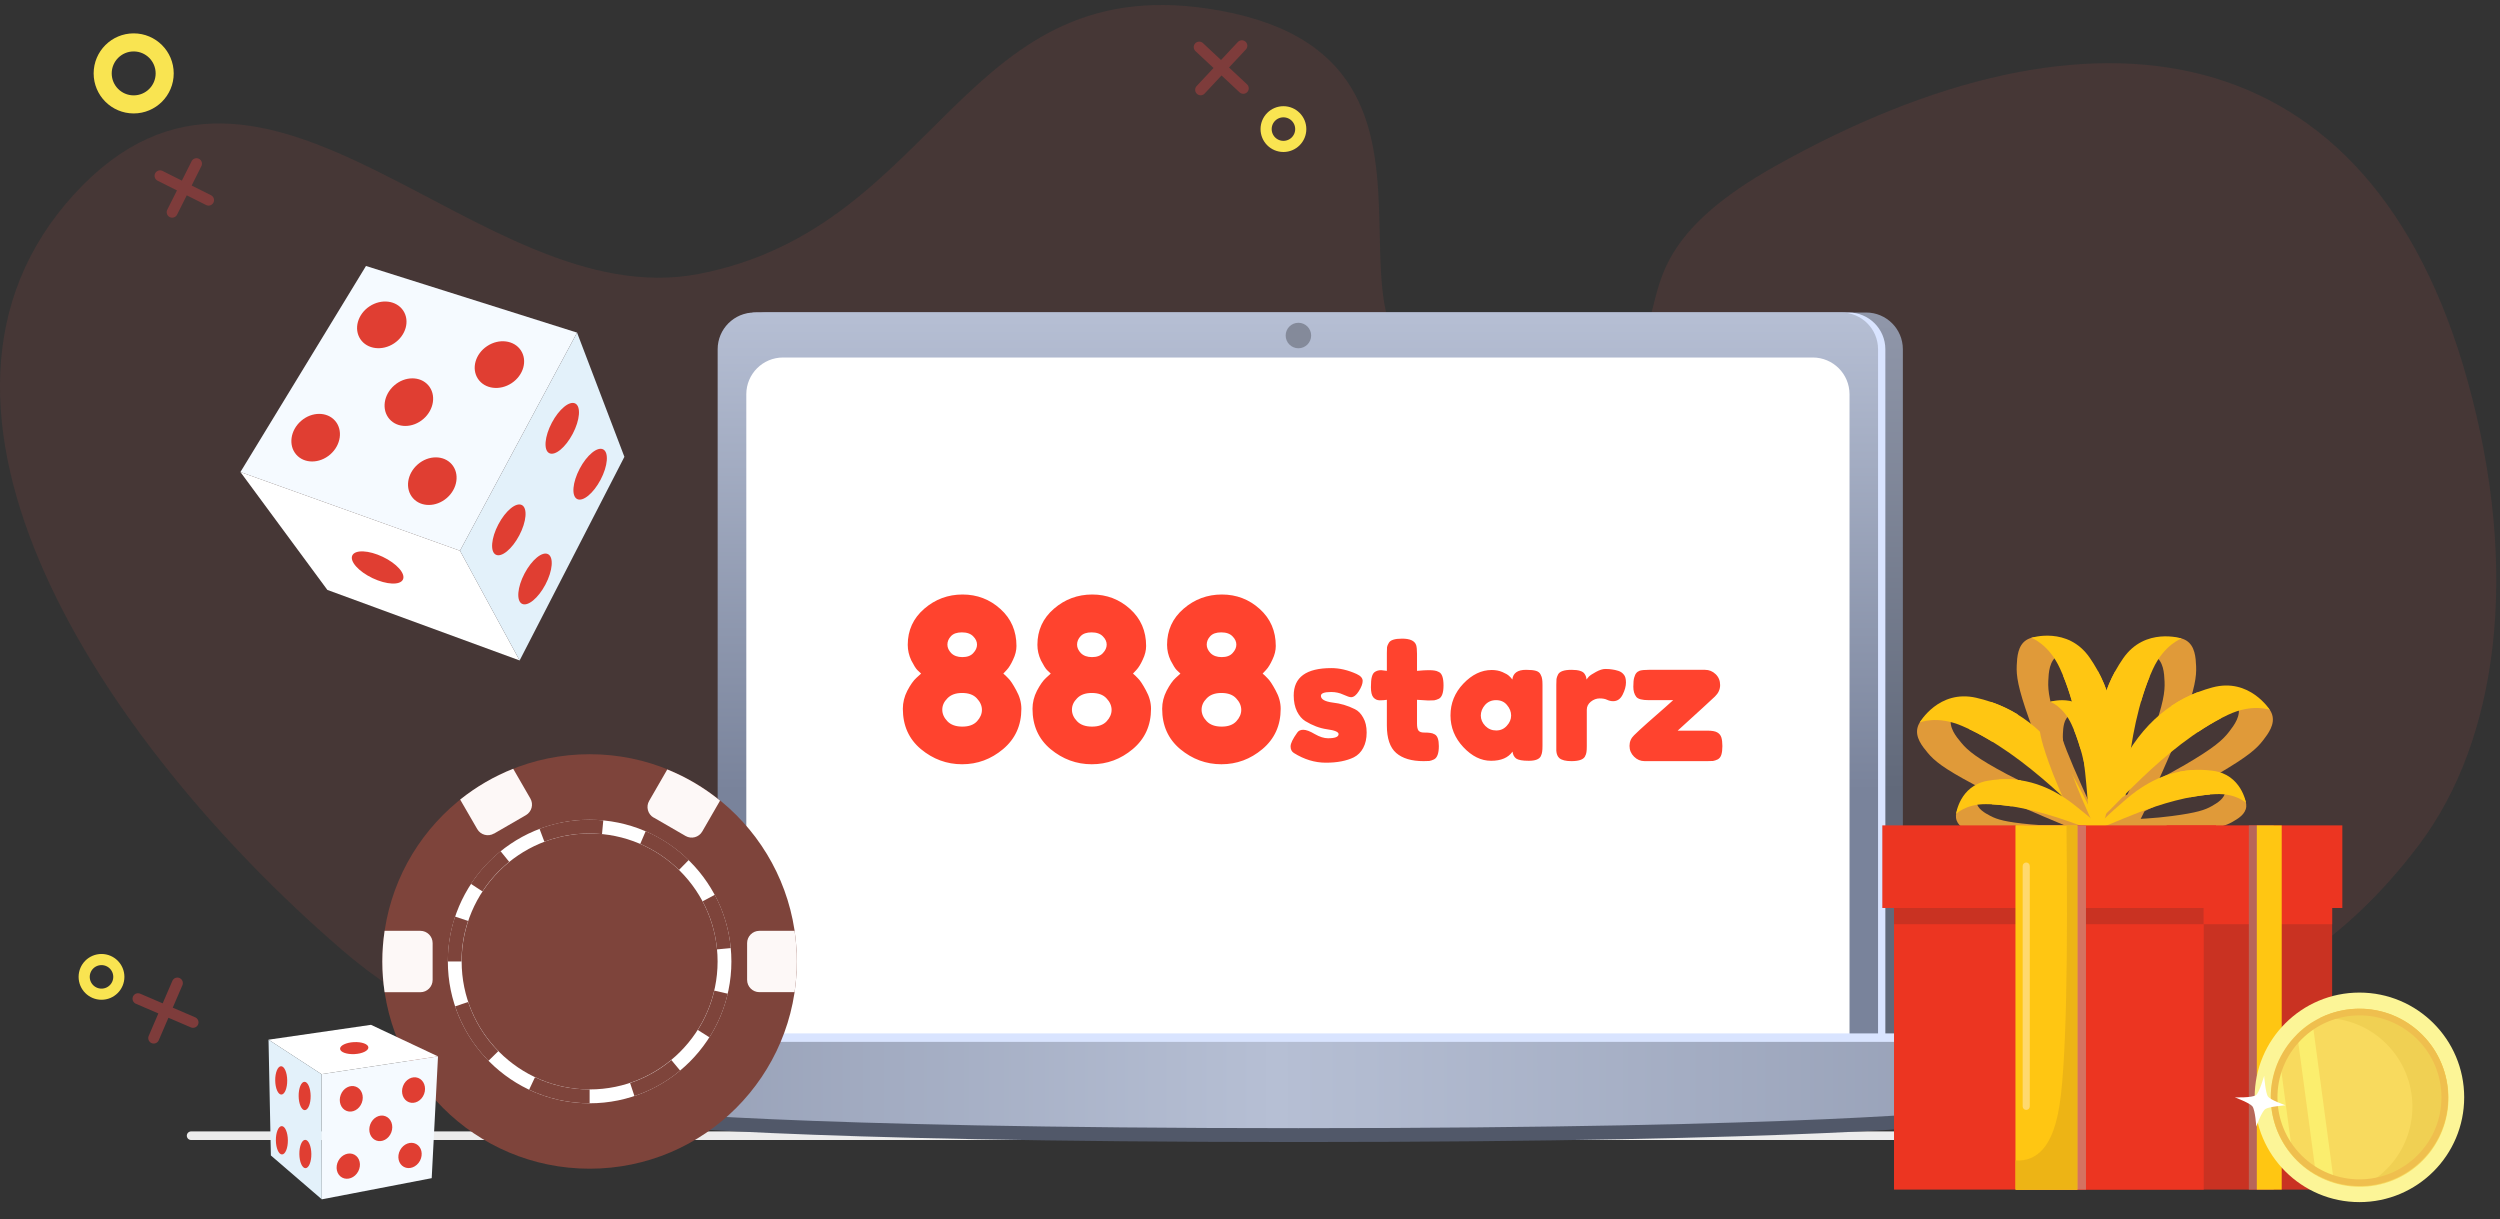 <svg width="404" height="197" viewBox="0 0 404 197" fill="none" xmlns="http://www.w3.org/2000/svg">
<rect x="0" y="0" width="404" height="197" fill="#333333" stroke="none"/>
<path opacity="0.1" d="M197.133 1.711C245.583 10.531 202.033 65.011 243.423 61.502C283.163 58.132 251.993 46.452 286.753 26.912C338.093 -1.949 382.983 4.761 398.753 61.502C407.363 92.492 403.563 119.621 391.043 136.341C348.583 193.001 282.593 153.311 211.793 153.311C150.583 153.311 101.353 193.351 55.043 153.311C16.213 119.741 -19.287 65.612 11.963 31.412C43.213 -2.789 77.283 51.121 112.903 44.272C152.083 36.742 155.463 -5.879 197.133 1.711Z" fill="#F96251"/>
<path d="M30.883 183.531H378.883" stroke="#ECECEC" stroke-width="1.39" stroke-linecap="round"/>
<path d="M301.563 50.502H123.903C120.622 50.502 117.963 53.161 117.963 56.441V169.291C117.963 172.572 120.622 175.231 123.903 175.231H301.563C304.844 175.231 307.503 172.572 307.503 169.291V56.441C307.503 53.161 304.844 50.502 301.563 50.502Z" fill="url(#paint0_linear_2_826)"/>
<path d="M298.733 50.502H122.363C119.082 50.502 116.423 53.161 116.423 56.441V169.291C116.423 172.572 119.082 175.231 122.363 175.231H298.733C302.013 175.231 304.673 172.572 304.673 169.291V56.441C304.673 53.161 302.013 50.502 298.733 50.502Z" fill="#D9E4FF"/>
<path d="M297.553 50.502H121.913C118.632 50.502 115.973 53.161 115.973 56.441V169.351C115.973 172.632 118.632 175.291 121.913 175.291H297.553C300.834 175.291 303.493 172.632 303.493 169.351V56.441C303.493 53.161 300.834 50.502 297.553 50.502Z" fill="url(#paint1_linear_2_826)"/>
<path d="M292.943 57.772H126.543C123.262 57.772 120.603 60.431 120.603 63.712V172.001C120.603 175.282 123.262 177.941 126.543 177.941H292.943C296.223 177.941 298.883 175.282 298.883 172.001V63.712C298.883 60.431 296.223 57.772 292.943 57.772Z" fill="white"/>
<path d="M102.273 175.722C102.273 172.892 104.563 170.602 107.393 170.602H312.243C315.073 170.602 317.363 172.892 317.363 175.722V181.662C317.363 181.662 293.263 184.552 209.823 184.552C126.383 184.552 102.273 181.662 102.273 181.662V175.722Z" fill="#515869"/>
<path d="M102.273 172.121C102.273 169.291 104.563 167.001 107.393 167.001H312.243C315.073 167.001 317.363 169.291 317.363 172.121V178.061C317.363 178.061 293.263 180.951 209.823 180.951C126.383 180.951 102.273 178.061 102.273 178.061V172.121Z" fill="#D9E4FF"/>
<path d="M102.273 173.482C102.273 170.652 104.563 168.362 107.393 168.362H312.243C315.073 168.362 317.363 170.652 317.363 173.482V179.422C317.363 179.422 293.263 182.312 209.823 182.312C126.383 182.312 102.273 179.422 102.273 179.422V173.482Z" fill="url(#paint2_linear_2_826)"/>
<path d="M209.823 56.281C210.961 56.281 211.883 55.359 211.883 54.221C211.883 53.084 210.961 52.161 209.823 52.161C208.685 52.161 207.763 53.084 207.763 54.221C207.763 55.359 208.685 56.281 209.823 56.281Z" fill="#848A9A"/>
<path d="M21.603 16.872C24.37 16.872 26.613 14.629 26.613 11.862C26.613 9.095 24.37 6.852 21.603 6.852C18.836 6.852 16.593 9.095 16.593 11.862C16.593 14.629 18.836 16.872 21.603 16.872Z" stroke="#F9E451" stroke-width="2.92" stroke-linecap="round"/>
<path d="M16.403 160.662C17.949 160.662 19.203 159.408 19.203 157.862C19.203 156.315 17.949 155.062 16.403 155.062C14.856 155.062 13.603 156.315 13.603 157.862C13.603 159.408 14.856 160.662 16.403 160.662Z" stroke="#F9E451" stroke-width="1.8" stroke-linecap="round"/>
<path d="M207.403 23.662C208.949 23.662 210.203 22.408 210.203 20.861C210.203 19.315 208.949 18.061 207.403 18.061C205.856 18.061 204.603 19.315 204.603 20.861C204.603 22.408 205.856 23.662 207.403 23.662Z" stroke="#F9E451" stroke-width="1.8" stroke-linecap="round"/>
<path d="M33.703 32.341L25.863 28.411M31.753 26.451L27.823 34.291" stroke="#7E3C3B" stroke-width="1.77" stroke-linecap="round"/>
<path d="M200.913 14.272L193.793 7.612M200.683 7.392L194.023 14.512" stroke="#7E3C3B" stroke-width="1.77" stroke-linecap="round"/>
<path d="M28.663 158.862L24.843 167.752M22.303 161.392L31.193 165.212" stroke="#7E3C3B" stroke-width="1.77" stroke-linecap="round"/>
<path d="M347.863 128.222C350.343 122.742 351.603 119.932 352.883 116.342C354.723 111.162 354.963 109.312 354.893 107.662C354.833 106.262 354.713 104.402 353.323 103.522C352.033 102.712 350.033 102.972 348.473 103.932C347.793 104.352 347.203 104.892 346.693 105.532C347.253 105.572 347.783 105.722 348.223 106.002C349.623 106.882 349.733 108.742 349.793 110.142C349.863 111.802 349.623 113.642 347.783 118.822C346.503 122.412 345.243 125.222 342.763 130.702C342.673 130.902 342.583 131.092 342.503 131.282C342.853 133.092 343.413 134.752 344.313 134.562C344.943 134.432 345.503 133.432 347.863 128.222Z" fill="#E09A39"/>
<path d="M342.903 133.901C342.073 134.231 341.253 130.911 340.043 126.061C338.033 117.951 339.513 111.581 343.103 106.391C346.643 101.271 352.553 103.181 352.553 103.181C352.553 103.181 349.733 104.131 347.893 108.161C343.023 118.821 343.613 133.621 342.903 133.901Z" fill="#FFC612"/>
<path d="M345.973 113.412C346.373 112.032 346.833 110.662 347.373 109.342C346.463 108.832 345.053 108.262 343.303 108.332C342.743 108.352 342.233 108.442 341.773 108.552C341.023 109.932 340.413 111.392 339.973 112.942C340.563 112.742 341.293 112.562 342.133 112.532C343.733 112.472 345.053 112.942 345.963 113.412H345.973Z" fill="#FFC612"/>
<path d="M332.933 128.121C330.453 122.641 329.193 119.831 327.913 116.241C326.073 111.061 325.833 109.211 325.903 107.561C325.963 106.161 326.083 104.301 327.473 103.421C328.763 102.611 330.763 102.871 332.323 103.831C333.003 104.251 333.593 104.791 334.103 105.431C333.543 105.471 333.013 105.621 332.573 105.901C331.173 106.781 331.063 108.641 331.003 110.041C330.933 111.701 331.173 113.541 333.013 118.721C334.293 122.311 335.553 125.121 338.033 130.601C338.123 130.801 338.213 130.991 338.293 131.181C337.943 132.991 337.383 134.651 336.483 134.461C335.853 134.331 335.293 133.331 332.933 128.121Z" fill="#E09A39"/>
<path d="M337.893 133.791C338.723 134.121 339.543 130.801 340.753 125.951C342.763 117.841 341.283 111.471 337.693 106.281C334.153 101.161 328.243 103.071 328.243 103.071C328.243 103.071 331.063 104.021 332.903 108.051C337.773 118.711 337.183 133.511 337.893 133.791Z" fill="#FFC612"/>
<path d="M334.823 113.311C334.423 111.931 333.963 110.561 333.423 109.241C334.333 108.731 335.743 108.161 337.493 108.231C338.053 108.251 338.563 108.341 339.023 108.451C339.773 109.831 340.383 111.291 340.823 112.841C340.233 112.641 339.503 112.461 338.663 112.431C337.063 112.371 335.743 112.841 334.833 113.311H334.823Z" fill="#FFC612"/>
<path d="M347.073 130.841C352.503 128.251 355.283 126.921 358.573 124.991C363.313 122.221 364.693 120.961 365.703 119.651C366.563 118.541 367.673 117.041 367.173 115.471C366.713 114.021 365.013 112.931 363.203 112.661C362.413 112.541 361.613 112.581 360.813 112.741C361.213 113.131 361.523 113.591 361.683 114.081C362.183 115.651 361.073 117.151 360.213 118.261C359.203 119.571 357.823 120.831 353.083 123.601C349.793 125.521 347.013 126.861 341.583 129.451C341.383 129.541 341.193 129.641 341.003 129.721C340.103 131.331 339.463 132.961 340.273 133.401C340.843 133.711 341.913 133.311 347.083 130.841H347.073Z" fill="#E09A39"/>
<path d="M339.623 131.981C338.773 131.701 340.283 128.631 342.493 124.151C346.183 116.651 351.423 112.741 357.513 111.091C363.523 109.461 366.803 114.721 366.803 114.721C366.803 114.721 364.033 113.631 360.033 115.521C349.443 120.531 340.343 132.221 339.623 131.981Z" fill="#FFC612"/>
<path d="M355.173 118.301C356.373 117.501 357.603 116.751 358.863 116.091C358.493 115.111 357.783 113.771 356.403 112.691C355.963 112.341 355.513 112.081 355.093 111.871C353.633 112.441 352.223 113.171 350.893 114.071C351.473 114.291 352.143 114.631 352.813 115.151C354.073 116.141 354.783 117.351 355.173 118.291V118.301Z" fill="#FFC612"/>
<path d="M330.583 132.091C325.053 129.721 322.223 128.501 318.863 126.711C314.013 124.131 312.583 122.931 311.523 121.661C310.623 120.581 309.453 119.131 309.883 117.541C310.283 116.071 311.943 114.921 313.743 114.571C314.523 114.421 315.323 114.421 316.133 114.551C315.743 114.961 315.463 115.421 315.323 115.931C314.883 117.521 316.053 118.971 316.963 120.051C318.023 121.321 319.453 122.521 324.303 125.101C327.673 126.891 330.503 128.111 336.023 130.481C336.223 130.571 336.423 130.651 336.613 130.731C337.573 132.301 338.283 133.901 337.493 134.371C336.933 134.701 335.853 134.351 330.593 132.091H330.583Z" fill="#E09A39"/>
<path d="M338.073 132.921C338.913 132.601 337.273 129.601 334.893 125.211C330.903 117.871 325.503 114.171 319.363 112.761C313.293 111.371 310.223 116.761 310.223 116.761C310.223 116.761 312.953 115.561 317.023 117.291C327.813 121.871 337.363 133.191 338.083 132.921H338.073Z" fill="#FFC612"/>
<path d="M321.983 119.881C320.753 119.131 319.493 118.431 318.203 117.821C318.533 116.831 319.193 115.461 320.533 114.321C320.963 113.961 321.393 113.671 321.813 113.451C323.293 113.961 324.733 114.631 326.103 115.471C325.533 115.721 324.873 116.081 324.233 116.631C323.013 117.671 322.353 118.901 322.003 119.871L321.983 119.881Z" fill="#FFC612"/>
<path d="M334.803 132.041C332.963 127.971 332.023 125.871 331.073 123.201C329.703 119.351 329.523 117.981 329.583 116.741C329.633 115.701 329.713 114.311 330.753 113.661C331.713 113.061 333.193 113.251 334.353 113.971C334.853 114.281 335.293 114.681 335.673 115.161C335.253 115.191 334.863 115.301 334.533 115.511C333.493 116.161 333.413 117.551 333.363 118.591C333.303 119.821 333.493 121.191 334.853 125.051C335.803 127.721 336.743 129.811 338.583 133.891C338.653 134.041 338.713 134.181 338.783 134.321C338.523 135.661 338.103 136.901 337.433 136.761C336.963 136.661 336.543 135.921 334.793 132.041H334.803Z" fill="#E09A39"/>
<path d="M338.493 136.261C339.113 136.511 339.723 134.041 340.623 130.431C342.123 124.401 341.013 119.661 338.343 115.801C335.713 111.991 331.313 113.411 331.313 113.411C331.313 113.411 333.413 114.121 334.783 117.111C338.403 125.041 337.963 136.041 338.493 136.251V136.261Z" fill="#FFC612"/>
<path d="M336.213 121.031C335.913 120.001 335.573 118.981 335.173 118.001C335.853 117.621 336.903 117.201 338.203 117.251C338.623 117.271 339.003 117.331 339.343 117.411C339.903 118.441 340.353 119.521 340.683 120.671C340.243 120.521 339.703 120.391 339.073 120.371C337.883 120.321 336.903 120.671 336.223 121.021L336.213 121.031Z" fill="#FFC612"/>
<path d="M344.773 135.091C349.243 134.881 351.533 134.771 354.343 134.411C358.393 133.881 359.703 133.421 360.773 132.811C361.683 132.291 362.873 131.591 362.993 130.371C363.093 129.241 362.243 128.011 361.083 127.301C360.573 126.991 360.023 126.781 359.423 126.661C359.583 127.051 359.663 127.441 359.633 127.831C359.523 129.051 358.323 129.751 357.413 130.271C356.343 130.881 355.033 131.341 350.983 131.871C348.173 132.241 345.883 132.351 341.413 132.551C341.253 132.551 341.093 132.561 340.943 132.571C339.863 133.411 338.953 134.341 339.373 134.881C339.673 135.261 340.523 135.291 344.773 135.101V135.091Z" fill="#E09A39"/>
<path d="M339.333 133.711C338.833 133.271 340.753 131.611 343.563 129.171C348.263 125.101 352.983 123.941 357.633 124.561C362.223 125.181 362.953 129.741 362.953 129.741C362.953 129.741 361.373 128.191 358.083 128.331C349.373 128.701 339.763 134.081 339.343 133.711H339.333Z" fill="#FFC612"/>
<path d="M353.953 128.841C355.003 128.641 356.063 128.481 357.123 128.401C357.153 127.621 357.053 126.501 356.413 125.361C356.213 124.991 355.983 124.681 355.753 124.421C354.583 124.391 353.413 124.481 352.243 124.711C352.573 125.031 352.933 125.461 353.243 126.011C353.823 127.051 353.953 128.081 353.953 128.851V128.841Z" fill="#FFC612"/>
<path d="M334.463 136.211C329.993 136.171 327.703 136.141 324.873 135.881C320.803 135.501 319.483 135.091 318.393 134.521C317.463 134.041 316.243 133.381 316.093 132.161C315.953 131.041 316.753 129.771 317.883 129.021C318.373 128.691 318.923 128.471 319.523 128.321C319.373 128.711 319.313 129.111 319.363 129.501C319.523 130.721 320.743 131.381 321.663 131.861C322.753 132.431 324.083 132.841 328.143 133.221C330.963 133.481 333.263 133.511 337.733 133.551C337.893 133.551 338.053 133.551 338.203 133.551C339.313 134.351 340.253 135.251 339.853 135.801C339.563 136.191 338.723 136.251 334.463 136.211Z" fill="#E09A39"/>
<path d="M339.843 134.641C340.323 134.181 338.343 132.591 335.453 130.261C330.613 126.371 325.843 125.381 321.223 126.171C316.663 126.961 316.103 131.541 316.103 131.541C316.103 131.541 317.633 129.931 320.923 129.951C329.643 130.001 339.443 135.021 339.853 134.631L339.843 134.641Z" fill="#FFC612"/>
<path d="M325.063 130.311C324.003 130.151 322.933 130.031 321.883 129.981C321.823 129.211 321.883 128.081 322.473 126.921C322.663 126.551 322.883 126.231 323.103 125.961C324.273 125.891 325.443 125.931 326.623 126.121C326.303 126.451 325.953 126.891 325.673 127.451C325.133 128.511 325.033 129.551 325.063 130.311Z" fill="#FFC612"/>
<path d="M326.823 192.241H376.873V136.361H326.823V192.241Z" fill="#C93222"/>
<path d="M306.073 192.241H356.123V136.361H306.073V192.241Z" fill="#EC3521"/>
<path d="M306.073 149.351H356.123V140.801H306.073V149.351Z" fill="#C93222"/>
<path d="M356.123 149.351H376.873V140.801H356.123V149.351Z" fill="#EC3521"/>
<path d="M350.133 146.731H378.523V133.381H350.133V146.731Z" fill="#EC3521"/>
<path d="M304.183 146.731H358.103V133.381H304.183V146.731Z" fill="#EC3521"/>
<path d="M335.693 133.391H325.733V192.241H335.693V133.391Z" fill="#FFC612"/>
<path d="M337.093 133.391H327.133V192.241H337.093V133.391Z" fill="#D47261"/>
<path d="M335.693 133.391H325.733V192.241H335.693V133.391Z" fill="#FFC612"/>
<path d="M333.943 133.391C334.163 152.731 334.013 173.351 332.573 179.941C332.193 181.681 331.283 185.841 328.183 187.141C327.383 187.481 326.553 187.581 325.733 187.531V192.241H335.693V133.391H333.953H333.943Z" fill="#EDB415"/>
<path d="M327.443 139.381H327.433C327.118 139.381 326.863 139.637 326.863 139.951V178.791C326.863 179.106 327.118 179.361 327.433 179.361H327.443C327.758 179.361 328.013 179.106 328.013 178.791V139.951C328.013 139.637 327.758 139.381 327.443 139.381Z" fill="#FFD96E"/>
<path d="M367.433 133.391H363.413V192.241H367.433V133.391Z" fill="#B86659"/>
<path d="M368.723 133.391H364.703V192.241H368.723V133.391Z" fill="#FFC612"/>
<path d="M381.283 194.261C390.633 194.261 398.213 186.682 398.213 177.331C398.213 167.981 390.633 160.401 381.283 160.401C371.933 160.401 364.353 167.981 364.353 177.331C364.353 186.682 371.933 194.261 381.283 194.261Z" fill="#FCF597"/>
<path d="M388.042 190.128C395.038 186.428 397.711 177.757 394.011 170.761C390.311 163.765 381.641 161.092 374.644 164.792C367.648 168.492 364.975 177.162 368.675 184.159C372.375 191.155 381.046 193.827 388.042 190.128Z" fill="#F8DA5E"/>
<path d="M374.873 164.511C378.503 164.351 382.193 165.551 385.103 168.181C390.983 173.481 391.463 182.541 386.163 188.421C384.923 189.791 383.483 190.871 381.923 191.651C385.623 191.491 389.263 189.901 391.933 186.931C397.233 181.051 396.753 171.991 390.873 166.691C386.363 162.631 379.983 161.961 374.873 164.521V164.511Z" fill="#F0D053"/>
<path d="M370.493 186.761L368.393 171.081C365.913 176.181 366.673 182.391 370.493 186.761Z" fill="#FBEE6E"/>
<path d="M371.223 167.121L374.263 189.821C375.193 190.341 376.173 190.761 377.163 191.051L373.693 165.161C372.813 165.711 371.983 166.361 371.213 167.121H371.223Z" fill="#FBEE6E"/>
<path d="M370.633 167.741C365.333 173.621 365.813 182.681 371.693 187.981C377.573 193.281 386.633 192.801 391.933 186.921C397.233 181.041 396.753 171.981 390.873 166.681C384.993 161.381 375.933 161.861 370.633 167.741ZM391.133 186.201C386.233 191.641 377.853 192.081 372.423 187.181C366.983 182.281 366.543 173.901 371.443 168.471C376.343 163.031 384.723 162.591 390.153 167.491C395.593 172.391 396.033 180.771 391.133 186.201Z" fill="#EFBF4E"/>
<path d="M365.883 173.871C365.883 173.871 365.113 176.571 364.583 176.961C363.933 177.441 361.153 177.331 361.153 177.331C361.153 177.331 363.603 178.251 363.993 178.791C364.463 179.441 364.613 182.071 364.613 182.071C364.613 182.071 365.433 179.691 366.083 179.221C366.623 178.831 369.353 178.611 369.353 178.611C369.353 178.611 366.953 177.811 366.503 177.191C366.093 176.631 365.893 173.881 365.893 173.881L365.883 173.871Z" fill="white"/>
<path d="M95.283 188.862C113.779 188.862 128.773 173.868 128.773 155.372C128.773 136.876 113.779 121.882 95.283 121.882C76.787 121.882 61.793 136.876 61.793 155.372C61.793 173.868 76.787 188.862 95.283 188.862Z" fill="#7E443B"/>
<path d="M109.083 139.192C110.573 142.102 111.413 145.392 111.413 148.892C111.413 160.642 101.893 170.162 90.143 170.162C84.873 170.162 80.053 168.242 76.333 165.072C79.863 171.942 87.013 176.642 95.273 176.642C107.023 176.642 116.543 167.122 116.543 155.372C116.543 148.892 113.643 143.092 109.083 139.192Z" fill="#7E443B"/>
<path d="M79.303 169.992L75.653 163.852L92.343 134.242L98.833 134.322L79.303 169.992Z" fill="#7E443B"/>
<path d="M95.283 178.292C82.653 178.292 72.373 168.012 72.373 155.382C72.373 142.752 82.653 132.472 95.283 132.472C107.913 132.472 118.193 142.752 118.193 155.382C118.193 168.012 107.913 178.292 95.283 178.292ZM95.283 134.692C83.873 134.692 74.603 143.972 74.603 155.372C74.603 166.772 83.883 176.052 95.283 176.052C106.683 176.052 115.963 166.772 115.963 155.372C115.963 143.972 106.683 134.692 95.283 134.692Z" fill="white"/>
<path d="M77.963 144.052L76.103 142.832C77.413 140.832 79.023 139.052 80.883 137.542L82.283 139.272C80.603 140.632 79.143 142.242 77.963 144.052Z" fill="#7E443B"/>
<path d="M74.593 155.372H72.363C72.363 152.892 72.753 150.452 73.533 148.122L75.643 148.822C74.943 150.922 74.583 153.132 74.583 155.372H74.593Z" fill="#7E443B"/>
<path d="M78.933 171.432C76.493 168.952 74.633 165.912 73.543 162.632L75.653 161.922C76.643 164.882 78.323 167.632 80.523 169.872L78.933 171.432Z" fill="#7E443B"/>
<path d="M95.283 178.292C91.863 178.292 88.573 177.552 85.503 176.102L86.453 174.082C89.223 175.392 92.193 176.052 95.283 176.052V178.282V178.292Z" fill="#7E443B"/>
<path d="M102.523 177.122L101.823 175.012C104.263 174.202 106.503 172.952 108.493 171.302L109.913 173.012C107.713 174.842 105.233 176.222 102.523 177.122Z" fill="#7E443B"/>
<path d="M114.643 167.632L112.763 166.442C114.003 164.482 114.903 162.342 115.433 160.082L117.603 160.582C117.023 163.082 116.023 165.452 114.643 167.632Z" fill="#7E443B"/>
<path d="M115.873 153.422C115.613 150.692 114.833 148.072 113.543 145.652L115.513 144.602C116.943 147.282 117.813 150.182 118.093 153.212L115.873 153.422Z" fill="#7E443B"/>
<path d="M109.733 140.582C107.903 138.802 105.793 137.382 103.463 136.372L104.343 134.322C106.933 135.432 109.263 137.002 111.293 138.982L109.733 140.572V140.582Z" fill="#7E443B"/>
<path d="M87.973 136.022L87.183 133.932C89.763 132.952 92.493 132.462 95.273 132.462C96.013 132.462 96.763 132.502 97.493 132.572L97.283 134.792C96.623 134.732 95.943 134.692 95.273 134.692C92.753 134.692 90.303 135.142 87.963 136.022H87.973Z" fill="#7E443B"/>
<path d="M105.633 132.112L110.783 135.092C111.733 135.642 112.943 135.312 113.483 134.372L116.363 129.382C113.803 127.302 110.933 125.592 107.833 124.342L104.903 129.422C104.353 130.372 104.683 131.582 105.623 132.122L105.633 132.112Z" fill="#FDF8F7"/>
<path d="M79.833 134.712L84.983 131.732C85.933 131.182 86.253 129.972 85.703 129.032L82.933 124.232C79.823 125.462 76.943 127.152 74.363 129.212L77.123 133.982C77.673 134.932 78.883 135.252 79.823 134.702L79.833 134.712Z" fill="#FDF8F7"/>
<path d="M128.403 150.422H122.713C121.623 150.422 120.733 151.312 120.733 152.402V158.352C120.733 159.442 121.623 160.332 122.713 160.332H128.403C128.643 158.712 128.773 157.062 128.773 155.372C128.773 153.682 128.643 152.032 128.403 150.412V150.422Z" fill="#FDF8F7"/>
<path d="M69.913 158.352V152.402C69.913 151.312 69.023 150.422 67.933 150.422H62.153C61.913 152.042 61.783 153.692 61.783 155.382C61.783 157.072 61.913 158.722 62.153 160.342H67.933C69.023 160.342 69.913 159.452 69.913 158.362V158.352Z" fill="#FDF8F7"/>
<path d="M52.003 193.812L69.763 190.392L70.783 170.712L51.943 173.582L52.003 193.812Z" fill="#F5FAFF"/>
<path d="M51.943 173.582L70.783 170.712L59.953 165.612L43.393 168.012L51.943 173.582Z" fill="white"/>
<path d="M43.773 186.721L52.003 193.811L51.943 173.581L43.393 168.011L43.773 186.721Z" fill="#E3F1FA"/>
<path d="M68.532 176.796C68.94 175.71 68.508 174.543 67.568 174.19C66.627 173.836 65.533 174.429 65.125 175.515C64.717 176.601 65.149 177.767 66.09 178.121C67.031 178.475 68.124 177.881 68.532 176.796Z" fill="#E03E32"/>
<path d="M58.469 178.208C58.877 177.123 58.445 175.956 57.504 175.602C56.563 175.248 55.47 175.842 55.062 176.927C54.654 178.013 55.086 179.18 56.027 179.533C56.968 179.887 58.061 179.294 58.469 178.208Z" fill="#E03E32"/>
<path d="M63.239 182.981C63.647 181.895 63.215 180.728 62.274 180.375C61.333 180.021 60.24 180.615 59.832 181.7C59.423 182.786 59.855 183.952 60.796 184.306C61.737 184.66 62.831 184.067 63.239 182.981Z" fill="#E03E32"/>
<path d="M67.867 187.577C68.412 186.554 68.135 185.341 67.248 184.868C66.361 184.395 65.2 184.842 64.655 185.866C64.109 186.889 64.386 188.102 65.273 188.575C66.16 189.047 67.322 188.601 67.867 187.577Z" fill="#E03E32"/>
<path d="M57.887 189.303C58.433 188.279 58.156 187.066 57.269 186.593C56.382 186.121 55.22 186.567 54.675 187.591C54.13 188.614 54.407 189.827 55.294 190.3C56.181 190.773 57.342 190.326 57.887 189.303Z" fill="#E03E32"/>
<path d="M57.292 170.343C58.556 170.279 59.557 169.792 59.53 169.257C59.502 168.722 58.456 168.341 57.193 168.406C55.93 168.471 54.928 168.957 54.956 169.492C54.983 170.027 56.029 170.408 57.292 170.343Z" fill="#E03E32"/>
<path d="M49.256 179.4C49.792 179.394 50.215 178.364 50.201 177.099C50.187 175.834 49.742 174.814 49.206 174.82C48.67 174.826 48.247 175.856 48.261 177.12C48.275 178.385 48.721 179.406 49.256 179.4Z" fill="#E03E32"/>
<path d="M49.37 188.778C49.905 188.772 50.328 187.742 50.314 186.478C50.3 185.213 49.855 184.192 49.319 184.198C48.784 184.204 48.36 185.234 48.374 186.499C48.388 187.763 48.834 188.784 49.37 188.778Z" fill="#E03E32"/>
<path d="M45.575 186.56C46.111 186.554 46.534 185.524 46.52 184.259C46.506 182.995 46.061 181.974 45.525 181.98C44.989 181.986 44.566 183.016 44.58 184.281C44.594 185.545 45.04 186.566 45.575 186.56Z" fill="#E03E32"/>
<path d="M45.469 176.882C46.005 176.876 46.428 175.846 46.414 174.581C46.4 173.316 45.954 172.296 45.419 172.302C44.883 172.308 44.46 173.338 44.474 174.602C44.488 175.867 44.933 176.887 45.469 176.882Z" fill="#E03E32"/>
<path d="M93.253 53.751L59.143 42.981L38.853 76.281L74.333 89.001L93.253 53.751Z" fill="#F5FAFF"/>
<path d="M74.333 89.001L38.853 76.281L52.903 95.332L83.973 106.731L74.333 89.001Z" fill="white"/>
<path d="M100.903 73.822L93.253 53.752L74.333 89.001L83.973 106.731L100.903 73.822Z" fill="#E3F1FA"/>
<path d="M53.366 73.438C55.1 71.93 55.45 69.495 54.15 67.999C52.848 66.503 50.388 66.512 48.655 68.02C46.921 69.527 46.57 71.962 47.871 73.459C49.172 74.955 51.632 74.945 53.366 73.438Z" fill="#E03E32"/>
<path d="M72.217 80.466C73.95 78.958 74.301 76.523 73 75.027C71.699 73.531 69.239 73.54 67.505 75.048C65.772 76.555 65.421 78.99 66.722 80.487C68.023 81.983 70.483 81.973 72.217 80.466Z" fill="#E03E32"/>
<path d="M68.427 67.697C70.161 66.189 70.511 63.754 69.21 62.258C67.909 60.762 65.449 60.771 63.716 62.279C61.982 63.786 61.631 66.221 62.932 67.718C64.233 69.214 66.693 69.204 68.427 67.697Z" fill="#E03E32"/>
<path d="M63.682 55.49C65.596 54.22 66.26 51.851 65.165 50.199C64.069 48.546 61.628 48.236 59.714 49.506C57.799 50.776 57.135 53.145 58.231 54.797C59.326 56.449 61.767 56.76 63.682 55.49Z" fill="#E03E32"/>
<path d="M82.689 61.911C84.604 60.642 85.268 58.273 84.172 56.62C83.076 54.968 80.635 54.658 78.721 55.928C76.806 57.197 76.142 59.566 77.238 61.218C78.334 62.871 80.774 63.181 82.689 61.911Z" fill="#E03E32"/>
<path d="M65.115 93.65C65.568 92.698 64.105 91.054 61.846 89.979C59.586 88.904 57.388 88.805 56.934 89.757C56.481 90.71 57.945 92.353 60.204 93.428C62.463 94.503 64.662 94.603 65.115 93.65Z" fill="#E03E32"/>
<path d="M83.917 86.515C85.083 84.301 85.27 82.108 84.337 81.617C83.404 81.126 81.702 82.522 80.537 84.736C79.372 86.95 79.184 89.143 80.117 89.634C81.051 90.126 82.752 88.729 83.917 86.515Z" fill="#E03E32"/>
<path d="M92.55 70.106C93.716 67.892 93.903 65.7 92.97 65.208C92.037 64.717 90.335 66.113 89.17 68.327C88.005 70.541 87.817 72.734 88.75 73.225C89.684 73.717 91.385 72.32 92.55 70.106Z" fill="#E03E32"/>
<path d="M97.057 77.521C98.222 75.307 98.41 73.115 97.477 72.623C96.543 72.132 94.842 73.528 93.677 75.742C92.511 77.956 92.323 80.149 93.257 80.64C94.19 81.132 95.892 79.735 97.057 77.521Z" fill="#E03E32"/>
<path d="M88.148 94.451C89.314 92.238 89.501 90.044 88.568 89.553C87.635 89.062 85.933 90.458 84.768 92.672C83.603 94.886 83.415 97.079 84.348 97.57C85.282 98.062 86.983 96.665 88.148 94.451Z" fill="#E03E32"/>
<path d="M165.052 114.54C165.052 117.228 164.068 119.4 162.1 121.056C160.156 122.688 157.948 123.504 155.476 123.504C153.004 123.504 150.784 122.688 148.816 121.056C146.872 119.424 145.9 117.252 145.9 114.54C145.9 113.532 146.14 112.56 146.62 111.624C147.124 110.664 147.616 109.968 148.096 109.536L148.852 108.852C148.684 108.708 148.48 108.516 148.24 108.276C148 108.036 147.676 107.52 147.268 106.728C146.884 105.912 146.692 105.072 146.692 104.208C146.692 101.856 147.58 99.912 149.356 98.376C151.132 96.84 153.196 96.072 155.548 96.072C157.9 96.072 159.94 96.852 161.668 98.412C163.396 99.972 164.26 101.964 164.26 104.388C164.26 105.108 164.08 105.84 163.72 106.584C163.384 107.328 163.036 107.892 162.676 108.276L162.136 108.852C162.352 109.02 162.616 109.272 162.928 109.608C163.264 109.92 163.696 110.568 164.224 111.552C164.776 112.536 165.052 113.532 165.052 114.54ZM157.888 104.172C157.888 103.692 157.684 103.248 157.276 102.84C156.868 102.408 156.256 102.192 155.44 102.192C154.648 102.192 154.06 102.396 153.676 102.804C153.292 103.212 153.1 103.668 153.1 104.172C153.1 104.652 153.304 105.108 153.712 105.54C154.144 105.972 154.744 106.188 155.512 106.188C156.304 106.188 156.892 105.972 157.276 105.54C157.684 105.108 157.888 104.652 157.888 104.172ZM153.1 116.556C153.652 117.132 154.456 117.42 155.512 117.42C156.568 117.42 157.36 117.132 157.888 116.556C158.416 115.98 158.68 115.368 158.68 114.72C158.68 114.048 158.404 113.424 157.852 112.848C157.324 112.272 156.532 111.984 155.476 111.984C154.444 111.984 153.652 112.272 153.1 112.848C152.548 113.4 152.272 114.012 152.272 114.684C152.272 115.356 152.548 115.98 153.1 116.556ZM186.005 114.54C186.005 117.228 185.021 119.4 183.053 121.056C181.109 122.688 178.901 123.504 176.429 123.504C173.957 123.504 171.737 122.688 169.769 121.056C167.825 119.424 166.853 117.252 166.853 114.54C166.853 113.532 167.093 112.56 167.573 111.624C168.077 110.664 168.569 109.968 169.049 109.536L169.805 108.852C169.637 108.708 169.433 108.516 169.193 108.276C168.953 108.036 168.629 107.52 168.221 106.728C167.837 105.912 167.645 105.072 167.645 104.208C167.645 101.856 168.533 99.912 170.309 98.376C172.085 96.84 174.149 96.072 176.501 96.072C178.853 96.072 180.893 96.852 182.621 98.412C184.349 99.972 185.213 101.964 185.213 104.388C185.213 105.108 185.033 105.84 184.673 106.584C184.337 107.328 183.989 107.892 183.629 108.276L183.089 108.852C183.305 109.02 183.569 109.272 183.881 109.608C184.217 109.92 184.649 110.568 185.177 111.552C185.729 112.536 186.005 113.532 186.005 114.54ZM178.841 104.172C178.841 103.692 178.637 103.248 178.229 102.84C177.821 102.408 177.209 102.192 176.393 102.192C175.601 102.192 175.013 102.396 174.629 102.804C174.245 103.212 174.053 103.668 174.053 104.172C174.053 104.652 174.257 105.108 174.665 105.54C175.097 105.972 175.697 106.188 176.465 106.188C177.257 106.188 177.845 105.972 178.229 105.54C178.637 105.108 178.841 104.652 178.841 104.172ZM174.053 116.556C174.605 117.132 175.409 117.42 176.465 117.42C177.521 117.42 178.313 117.132 178.841 116.556C179.369 115.98 179.633 115.368 179.633 114.72C179.633 114.048 179.357 113.424 178.805 112.848C178.277 112.272 177.485 111.984 176.429 111.984C175.397 111.984 174.605 112.272 174.053 112.848C173.501 113.4 173.225 114.012 173.225 114.684C173.225 115.356 173.501 115.98 174.053 116.556ZM206.958 114.54C206.958 117.228 205.974 119.4 204.006 121.056C202.062 122.688 199.854 123.504 197.382 123.504C194.91 123.504 192.69 122.688 190.722 121.056C188.778 119.424 187.806 117.252 187.806 114.54C187.806 113.532 188.046 112.56 188.526 111.624C189.03 110.664 189.522 109.968 190.002 109.536L190.758 108.852C190.59 108.708 190.386 108.516 190.146 108.276C189.906 108.036 189.582 107.52 189.174 106.728C188.79 105.912 188.598 105.072 188.598 104.208C188.598 101.856 189.486 99.912 191.262 98.376C193.038 96.84 195.102 96.072 197.454 96.072C199.806 96.072 201.846 96.852 203.574 98.412C205.302 99.972 206.166 101.964 206.166 104.388C206.166 105.108 205.986 105.84 205.626 106.584C205.29 107.328 204.942 107.892 204.582 108.276L204.042 108.852C204.258 109.02 204.522 109.272 204.834 109.608C205.17 109.92 205.602 110.568 206.13 111.552C206.682 112.536 206.958 113.532 206.958 114.54ZM199.794 104.172C199.794 103.692 199.59 103.248 199.182 102.84C198.774 102.408 198.162 102.192 197.346 102.192C196.554 102.192 195.966 102.396 195.582 102.804C195.198 103.212 195.006 103.668 195.006 104.172C195.006 104.652 195.21 105.108 195.618 105.54C196.05 105.972 196.65 106.188 197.418 106.188C198.21 106.188 198.798 105.972 199.182 105.54C199.59 105.108 199.794 104.652 199.794 104.172ZM195.006 116.556C195.558 117.132 196.362 117.42 197.418 117.42C198.474 117.42 199.266 117.132 199.794 116.556C200.322 115.98 200.586 115.368 200.586 114.72C200.586 114.048 200.31 113.424 199.758 112.848C199.23 112.272 198.438 111.984 197.382 111.984C196.35 111.984 195.558 112.272 195.006 112.848C194.454 113.4 194.178 114.012 194.178 114.684C194.178 115.356 194.454 115.98 195.006 116.556ZM209.091 121.684C208.737 121.46 208.559 121.105 208.559 120.62C208.559 120.135 208.914 119.397 209.623 118.408C209.829 118.091 210.155 117.932 210.603 117.932C211.07 117.932 211.695 118.165 212.479 118.632C213.263 119.08 213.973 119.304 214.607 119.304C215.746 119.304 216.315 119.08 216.315 118.632C216.315 118.277 215.69 118.016 214.439 117.848C213.263 117.68 212.097 117.241 210.939 116.532C210.398 116.196 209.95 115.673 209.595 114.964C209.241 114.236 209.063 113.377 209.063 112.388C209.063 109.439 211.089 107.964 215.139 107.964C216.465 107.964 217.827 108.281 219.227 108.916C219.881 109.215 220.207 109.588 220.207 110.036C220.207 110.484 220.002 111.035 219.591 111.688C219.181 112.341 218.761 112.668 218.331 112.668C218.107 112.668 217.687 112.528 217.071 112.248C216.474 111.968 215.821 111.828 215.111 111.828C214.01 111.828 213.459 112.033 213.459 112.444C213.459 113.004 214.094 113.368 215.363 113.536C216.595 113.667 217.79 114.021 218.947 114.6C219.489 114.861 219.937 115.319 220.291 115.972C220.665 116.607 220.851 117.409 220.851 118.38C220.851 119.351 220.665 120.181 220.291 120.872C219.937 121.544 219.433 122.048 218.779 122.384C217.585 122.963 216.082 123.252 214.271 123.252C212.479 123.252 210.753 122.729 209.091 121.684ZM230.809 113.2L228.989 113.088V116.952C228.989 117.456 229.064 117.82 229.213 118.044C229.381 118.268 229.68 118.38 230.109 118.38C230.557 118.38 230.893 118.399 231.117 118.436C231.36 118.455 231.612 118.539 231.873 118.688C232.302 118.931 232.517 119.556 232.517 120.564C232.517 121.74 232.256 122.459 231.733 122.72C231.453 122.851 231.201 122.935 230.977 122.972C230.772 122.991 230.464 123 230.053 123C228.112 123 226.637 122.561 225.629 121.684C224.621 120.807 224.117 119.323 224.117 117.232V113.088C223.762 113.144 223.38 113.172 222.969 113.172C222.558 113.172 222.213 113.013 221.933 112.696C221.672 112.379 221.541 111.837 221.541 111.072C221.541 110.307 221.588 109.756 221.681 109.42C221.774 109.065 221.905 108.813 222.073 108.664C222.372 108.421 222.745 108.3 223.193 108.3L224.117 108.412V105.528C224.117 105.099 224.126 104.781 224.145 104.576C224.182 104.371 224.276 104.147 224.425 103.904C224.668 103.437 225.386 103.204 226.581 103.204C227.85 103.204 228.606 103.549 228.849 104.24C228.942 104.539 228.989 105.015 228.989 105.668V108.412C229.81 108.337 230.426 108.3 230.837 108.3C231.266 108.3 231.584 108.319 231.789 108.356C232.013 108.375 232.265 108.459 232.545 108.608C233.03 108.851 233.273 109.569 233.273 110.764C233.273 111.94 233.021 112.659 232.517 112.92C232.237 113.051 231.985 113.135 231.761 113.172C231.556 113.191 231.238 113.2 230.809 113.2ZM244.395 109.812C244.507 108.767 245.245 108.244 246.607 108.244C247.335 108.244 247.877 108.3 248.231 108.412C248.586 108.524 248.829 108.72 248.959 109C249.109 109.28 249.193 109.532 249.211 109.756C249.249 109.961 249.267 110.279 249.267 110.708V120.508C249.267 120.937 249.249 121.264 249.211 121.488C249.193 121.693 249.118 121.936 248.987 122.216C248.726 122.701 248.082 122.944 247.055 122.944C246.047 122.944 245.366 122.823 245.011 122.58C244.675 122.319 244.479 121.945 244.423 121.46C243.733 122.449 242.575 122.944 240.951 122.944C239.346 122.944 237.853 122.207 236.471 120.732C235.09 119.257 234.399 117.549 234.399 115.608C234.399 113.648 235.09 111.94 236.471 110.484C237.871 109.009 239.402 108.272 241.063 108.272C241.698 108.272 242.277 108.384 242.799 108.608C243.322 108.832 243.686 109.047 243.891 109.252C244.097 109.439 244.265 109.625 244.395 109.812ZM239.299 115.636C239.299 116.252 239.542 116.812 240.027 117.316C240.513 117.801 241.101 118.044 241.791 118.044C242.482 118.044 243.051 117.792 243.499 117.288C243.966 116.784 244.199 116.233 244.199 115.636C244.199 115.02 243.975 114.451 243.527 113.928C243.098 113.405 242.51 113.144 241.763 113.144C241.035 113.144 240.438 113.405 239.971 113.928C239.523 114.451 239.299 115.02 239.299 115.636ZM261.523 108.412C261.878 108.524 262.167 108.72 262.391 109C262.634 109.261 262.755 109.691 262.755 110.288C262.755 110.885 262.578 111.539 262.223 112.248C261.868 112.957 261.355 113.312 260.683 113.312C260.347 113.312 260.02 113.237 259.703 113.088C259.404 112.939 259.003 112.864 258.499 112.864C257.995 112.864 257.519 113.041 257.071 113.396C256.642 113.751 256.427 114.18 256.427 114.684V120.564C256.427 120.993 256.408 121.32 256.371 121.544C256.352 121.749 256.268 121.992 256.119 122.272C255.839 122.757 255.111 123 253.935 123C253.039 123 252.395 122.841 252.003 122.524C251.704 122.263 251.536 121.861 251.499 121.32C251.499 121.133 251.499 120.863 251.499 120.508V110.68C251.499 110.251 251.508 109.933 251.527 109.728C251.564 109.504 251.648 109.261 251.779 109C252.04 108.496 252.768 108.244 253.963 108.244C255.083 108.244 255.783 108.459 256.063 108.888C256.268 109.187 256.371 109.495 256.371 109.812C256.464 109.681 256.595 109.523 256.763 109.336C256.95 109.149 257.332 108.897 257.911 108.58C258.49 108.263 258.994 108.104 259.423 108.104C259.871 108.104 260.244 108.132 260.543 108.188C260.842 108.225 261.168 108.3 261.523 108.412ZM271.113 118.072H275.901C276.648 118.072 277.18 118.165 277.497 118.352C277.833 118.539 278.057 118.809 278.169 119.164C278.281 119.519 278.337 119.985 278.337 120.564C278.337 121.143 278.281 121.609 278.169 121.964C278.057 122.319 277.861 122.571 277.581 122.72C277.301 122.851 277.049 122.935 276.825 122.972C276.62 122.991 276.302 123 275.873 123H265.765C265.112 123 264.542 122.757 264.057 122.272C263.572 121.787 263.329 121.208 263.329 120.536C263.329 119.864 263.572 119.295 264.057 118.828C264.542 118.343 265.289 117.652 266.297 116.756C267.305 115.86 268.22 115.057 269.041 114.348C269.862 113.62 270.31 113.219 270.385 113.144H266.437C265.373 113.144 264.701 112.967 264.421 112.612C264.104 112.201 263.945 111.66 263.945 110.988C263.945 110.316 263.992 109.821 264.085 109.504C264.178 109.168 264.29 108.925 264.421 108.776C264.552 108.608 264.738 108.477 264.981 108.384C265.298 108.291 265.784 108.244 266.437 108.244H275.537C276.19 108.244 276.76 108.477 277.245 108.944C277.73 109.411 277.973 109.999 277.973 110.708C277.973 111.399 277.693 112.015 277.133 112.556C276.573 113.097 274.566 114.936 271.113 118.072Z" fill="#FF432E"/>
<defs>
<linearGradient id="paint0_linear_2_826" x1="212.733" y1="50.502" x2="212.733" y2="175.231" gradientUnits="userSpaceOnUse">
<stop stop-color="#9097AA"/>
<stop offset="0.62" stop-color="#61697A"/>
</linearGradient>
<linearGradient id="paint1_linear_2_826" x1="209.743" y1="50.502" x2="209.743" y2="175.301" gradientUnits="userSpaceOnUse">
<stop stop-color="#B6BFD4"/>
<stop offset="0.62" stop-color="#79839B"/>
</linearGradient>
<linearGradient id="paint2_linear_2_826" x1="10.983" y1="175.342" x2="426.443" y2="175.342" gradientUnits="userSpaceOnUse">
<stop stop-color="#79839B"/>
<stop offset="0.47" stop-color="#B6BFD4"/>
<stop offset="1" stop-color="#79839B"/>
</linearGradient>
</defs>
</svg>
